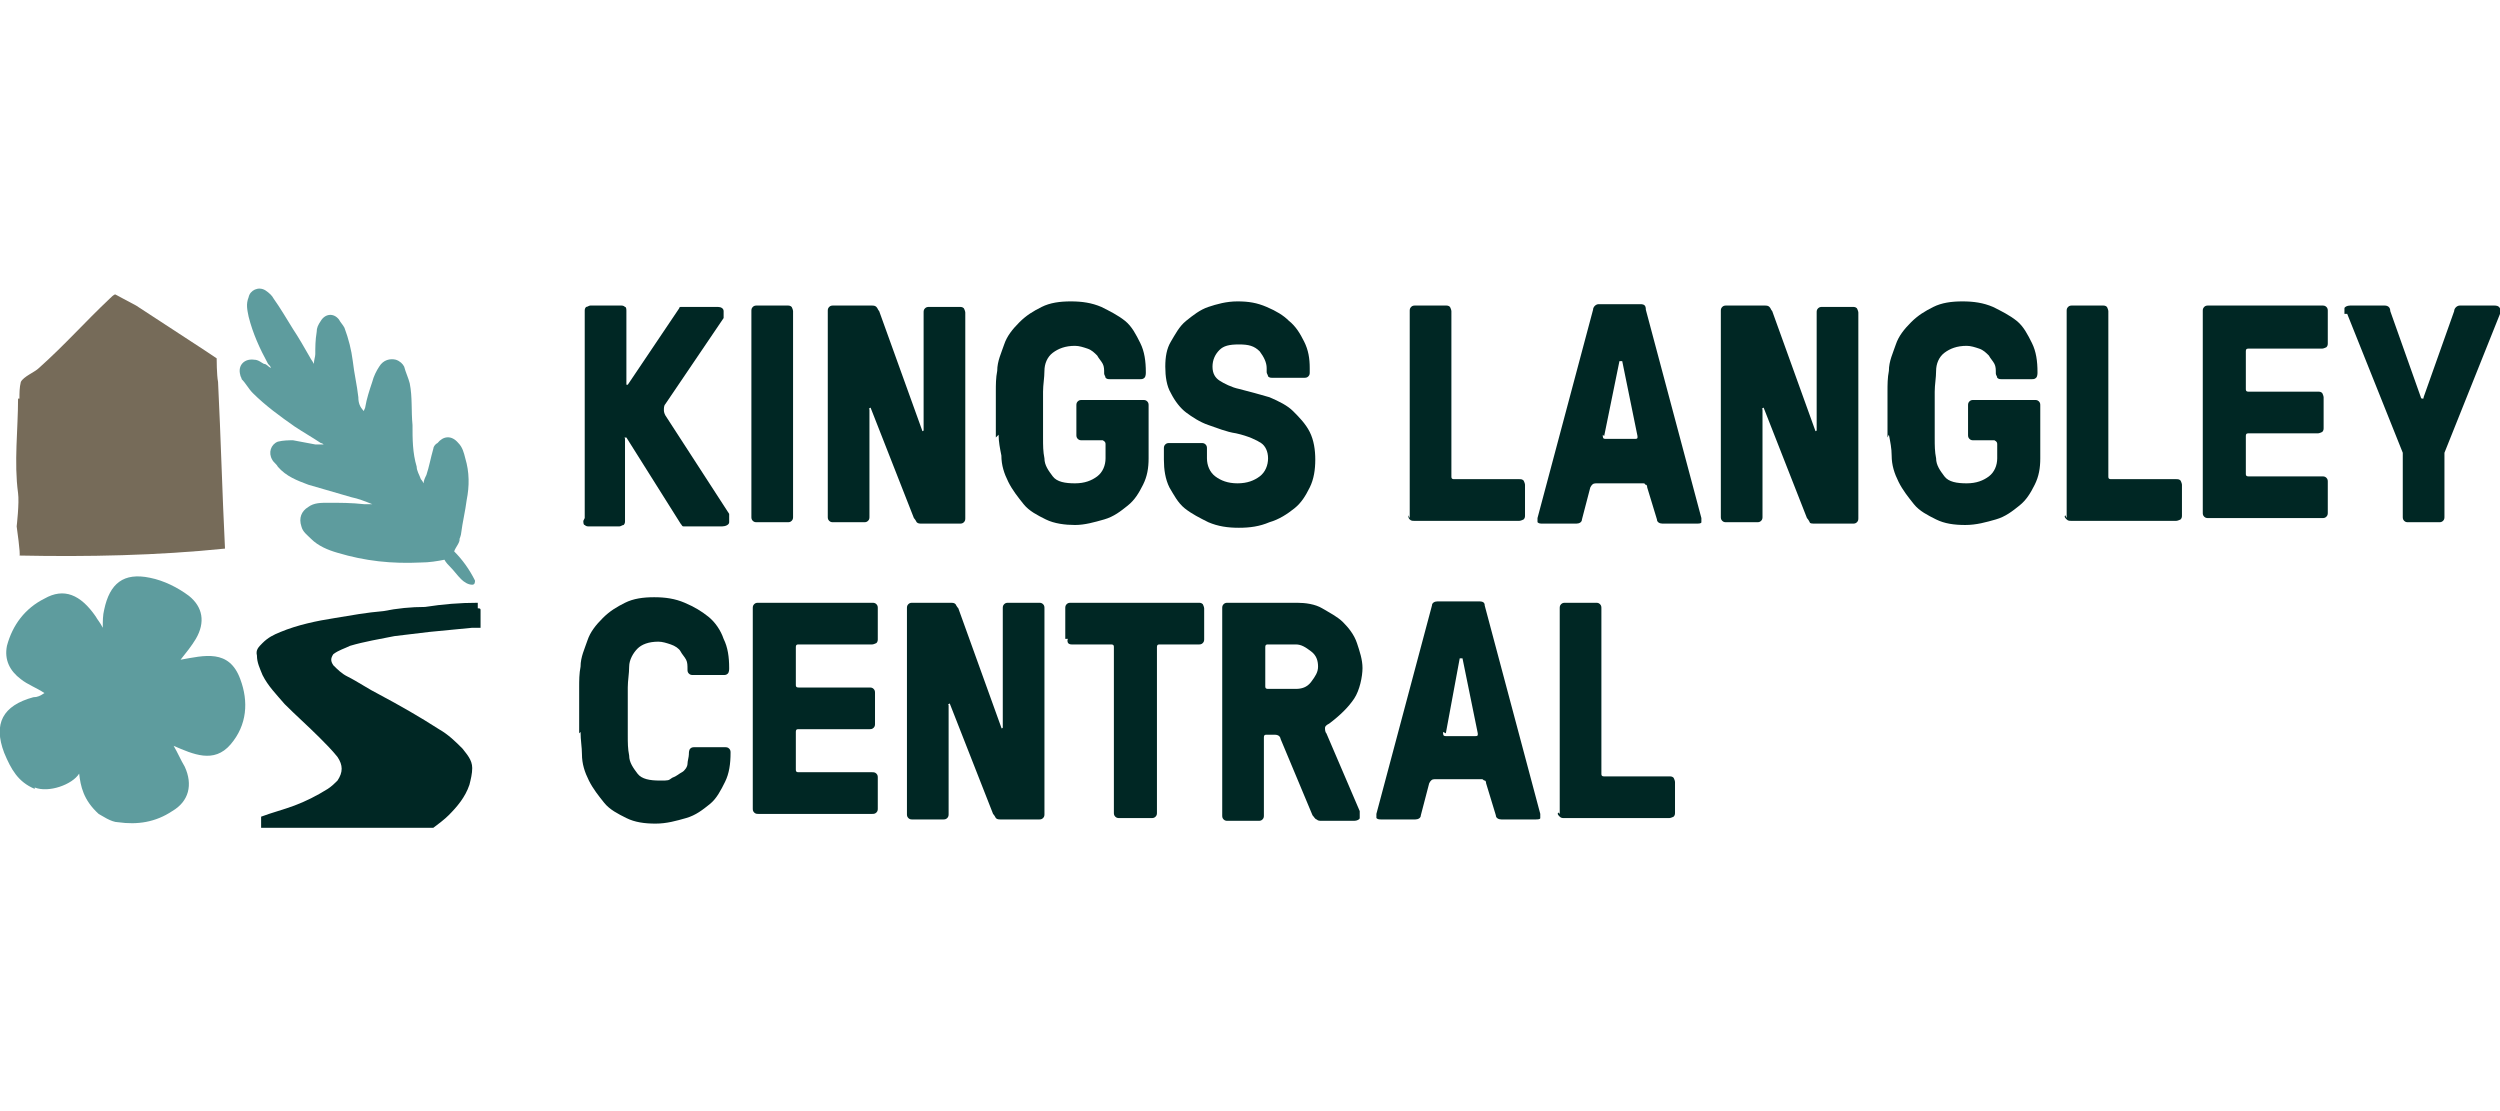 <?xml version="1.0" encoding="UTF-8"?>
<svg id="Layer_1" xmlns="http://www.w3.org/2000/svg" version="1.1" xmlns:svg="http://www.w3.org/2000/svg" viewBox="0 0 180 80">
  <!-- Generator: Adobe Illustrator 29.0.0, SVG Export Plug-In . SVG Version: 2.1.0 Build 186)  -->
  <defs>
    <style>
      .st0 {
        fill: #002724;
      }

      .st1 {
        fill: #766b59;
      }

      .st2 {
        fill: #5e9c9e;
      }
    </style>
  </defs>
  <g>
    <path class="st0" d="M34.4,43.4c-1.3,0-2.5.1-3.8.3-1,0-2,.1-3,.3-1.2.1-2.3.3-3.5.5-1.3.2-2.7.5-3.9,1-.5.2-.9.4-1.3.8-.3.3-.5.5-.4.9,0,.5.2.9.4,1.4.4.8,1,1.4,1.6,2.1.8.8,1.7,1.6,2.5,2.4.4.4.9.9,1.3,1.4.4.6.4,1.1,0,1.7-.2.2-.4.4-.7.6-.8.5-1.6.9-2.4,1.2-.8.3-1.6.5-2.4.8v.2c0,.2,0,.4,0,.6h12.4c.4-.3.8-.6,1.1-.9.6-.6,1.2-1.3,1.5-2.2.1-.4.2-.8.2-1.2,0-.6-.4-1-.7-1.4-.5-.5-1-1-1.7-1.4-1.4-.9-2.8-1.7-4.3-2.5-.8-.4-1.5-.9-2.3-1.3-.4-.2-.7-.5-1-.8-.2-.3-.2-.5,0-.8.4-.3.8-.4,1.2-.6,1-.3,2.2-.5,3.2-.7.8-.1,1.7-.2,2.5-.3,1-.1,2.1-.2,3.1-.3.2,0,.4,0,.6,0v-1.3c0-.1-.1-.1-.2-.1"/>
    <path class="st2" d="M33.1,38.8c0,.3-.3.6-.4.9.6.6,1.1,1.3,1.5,2.1,0,.1,0,.3-.2.3-.3,0-.6-.2-.8-.4-.3-.3-.5-.6-.8-.9-.1-.1-.3-.3-.4-.5-.5.1-1.1.2-1.7.2-2.1.1-4-.1-6-.7-.7-.2-1.4-.5-1.9-1-.3-.3-.6-.5-.7-.9-.2-.6,0-1.1.5-1.4.4-.3.9-.3,1.4-.3.9,0,1.7,0,2.6.1.2,0,.4,0,.6,0h0c-.5-.2-1-.4-1.5-.5-1-.3-2.1-.6-3.1-.9-.8-.3-1.6-.6-2.2-1.3-.1-.2-.3-.3-.4-.5-.3-.5-.1-1.1.4-1.3.4-.1.8-.1,1.1-.1.5.1,1.1.2,1.6.3.2,0,.4,0,.6,0,0,0-.1-.1-.2-.1-.6-.4-1.3-.8-1.9-1.2-1-.7-2.1-1.5-3-2.4-.3-.3-.5-.7-.8-1,0-.1-.1-.2-.1-.3-.2-.7.3-1.2,1-1.1.3,0,.5.2.7.3.2,0,.3.2.5.3,0-.1-.1-.2-.2-.3-.6-1.1-1.1-2.2-1.4-3.4-.1-.5-.2-.9,0-1.4.1-.5.7-.8,1.2-.5.3.2.5.4.6.6.5.7.9,1.4,1.4,2.2.4.6.8,1.3,1.2,2,.1.2.2.3.3.5h0c0-.3.1-.5.1-.7,0-.5,0-1,.1-1.6,0-.3.1-.5.3-.8.3-.5.9-.6,1.3-.1.1.2.3.4.4.6.3.8.5,1.6.6,2.4.1.9.3,1.7.4,2.6,0,.4.1.7.4,1,0-.1.1-.2.1-.3.1-.6.3-1.2.5-1.8.1-.4.3-.8.5-1.1.3-.5.8-.6,1.2-.5.3.1.5.3.6.5.1.4.3.8.4,1.2.2,1,.1,2,.2,3,0,1,0,2,.3,3,0,.3.2.6.3.9,0,0,.1.1.2.3,0-.2.1-.4.2-.6.2-.6.3-1.2.5-1.9,0-.1.1-.3.3-.4.4-.5,1-.6,1.5,0,.3.3.4.7.5,1.1.3,1,.3,2,.1,3-.1.8-.3,1.6-.4,2.4,0,.1-.1.4-.2.6h0Z"/>
    <path class="st1" d="M1.4,28.7c0-.4,0-.8.1-1.2.2-.4,1-.7,1.3-1,1.9-1.7,3.3-3.3,5.1-5,.1-.1.3-.3.4-.3l1.5.8,4.9,3.2.9.6s0,1.2.1,1.7c.2,4,.3,8,.5,12-4.9.5-9.9.6-14.8.5.1,0-.2-2.1-.2-2.1,0,0,.2-1.7.1-2.4-.3-2.2,0-4.6,0-6.8"/>
    <path class="st2" d="M2.5,56.8c-1.2-.5-1.7-1.4-2.2-2.6-.8-2.1-.1-3.4,2.1-4,.3,0,.5-.1.8-.3-.6-.4-1.2-.6-1.7-1-.8-.6-1.2-1.4-1-2.4.4-1.5,1.3-2.7,2.7-3.4,1.4-.8,2.6-.3,3.7,1.3.1.2.3.4.5.8,0-.5,0-.9.1-1.3.4-1.9,1.4-2.7,3.3-2.3,1,.2,2,.7,2.8,1.3,1,.8,1.2,1.9.5,3.1-.3.5-.7,1-1.1,1.5,1.7-.3,3.5-.8,4.3,1.4.6,1.6.5,3.3-.7,4.7s-2.7.7-4.1.1c.3.5.5,1,.8,1.5.6,1.3.3,2.5-.9,3.2-1.2.8-2.5,1-3.9.8-.5,0-1.2-.5-1.4-.6-1.1-1-1.3-2-1.4-2.9-.5.8-2.2,1.4-3.2,1h0Z"/>
  </g>
  <g>
    <path class="st0" d="M42.1,37.3v-14.9c0-.1,0-.2.1-.3.1,0,.2-.1.3-.1h2.2c.1,0,.2,0,.3.1.1,0,.1.2.1.3v5.2c0,0,0,.1,0,.1s.1,0,.1,0l3.7-5.5s0-.1.1-.1.2,0,.4,0h2.3c.2,0,.4.1.4.3s0,.4,0,.5l-4.2,6.2c-.1.1-.1.3-.1.4s0,.2.1.4l4.6,7.1c0,.1,0,.2,0,.3s0,.2,0,.3c0,.2-.3.3-.5.3h-2.4c-.2,0-.3,0-.4,0s-.1-.1-.2-.2l-3.9-6.2s0,0-.1,0,0,0,0,.1v5.9c0,.1,0,.2-.1.3-.1,0-.2.1-.3.1h-2.2c-.1,0-.2,0-.3-.1-.1,0-.1-.2-.1-.3h0Z"/>
    <path class="st0" d="M54.1,37.3v-14.9c0-.1,0-.2.1-.3s.2-.1.3-.1h2.2c.1,0,.2,0,.3.1,0,0,.1.2.1.3v14.8c0,.1,0,.2-.1.3s-.2.1-.3.1h-2.2c-.1,0-.2,0-.3-.1s-.1-.2-.1-.3Z"/>
    <path class="st0" d="M59.6,37.3v-14.9c0-.1,0-.2.1-.3s.2-.1.3-.1h2.7c.2,0,.3,0,.4.1s.1.2.2.3l3.1,8.6c0,0,0,.1.1,0,0,0,0,0,0-.1v-8.4c0-.1,0-.2.1-.3s.2-.1.3-.1h2.2c.1,0,.2,0,.3.1,0,0,.1.2.1.3v14.8c0,.1,0,.2-.1.3s-.2.1-.3.1h-2.7c-.2,0-.3,0-.4-.1,0,0-.1-.2-.2-.3l-3.1-7.9c0,0,0-.1-.1,0s0,0,0,.1v7.7c0,.1,0,.2-.1.3s-.2.1-.3.1h-2.2c-.1,0-.2,0-.3-.1s-.1-.2-.1-.3h0Z"/>
    <path class="st0" d="M71.7,31.5c0-.5,0-1.1,0-1.7s0-1.1,0-1.6,0-1,.1-1.5c0-.7.3-1.3.5-1.9s.6-1.1,1.1-1.6c.5-.5,1-.8,1.6-1.1.6-.3,1.3-.4,2.1-.4s1.5.1,2.2.4c.6.3,1.2.6,1.7,1s.8,1,1.1,1.6c.3.6.4,1.3.4,2.1h0c0,.1,0,.3-.1.4s-.2.1-.3.1h-2.2c-.1,0-.2,0-.3-.1,0-.1-.1-.2-.1-.3h0c0-.3,0-.5-.1-.7s-.3-.4-.4-.6c-.2-.2-.4-.4-.7-.5s-.6-.2-.9-.2c-.7,0-1.2.2-1.6.5s-.6.8-.6,1.3c0,.5-.1,1-.1,1.5s0,1.1,0,1.6,0,1.1,0,1.7,0,1,.1,1.5c0,.5.3.9.6,1.3s.9.5,1.6.5,1.2-.2,1.6-.5c.4-.3.6-.8.6-1.3v-1c0-.1,0-.2-.2-.3h-1.5c-.1,0-.2,0-.3-.1s-.1-.2-.1-.3v-2.1c0-.1,0-.2.1-.3s.2-.1.3-.1h4.4c.1,0,.2,0,.3.1s.1.2.1.3v3.8c0,.7-.1,1.3-.4,1.9s-.6,1.1-1.1,1.5c-.5.4-1,.8-1.7,1s-1.4.4-2.1.4-1.5-.1-2.1-.4c-.6-.3-1.2-.6-1.6-1.1s-.8-1-1.1-1.6c-.3-.6-.5-1.2-.5-1.9-.1-.5-.2-1-.2-1.5h0Z"/>
    <path class="st0" d="M83.8,33v-.7c0-.1,0-.2.1-.3s.2-.1.3-.1h2.3c.1,0,.2,0,.3.1s.1.2.1.3v.7c0,.5.2,1,.6,1.3s.9.5,1.6.5,1.2-.2,1.6-.5.6-.8.6-1.3-.2-.9-.5-1.1-.9-.5-1.8-.7c-.7-.1-1.4-.4-2-.6s-1.2-.6-1.6-.9-.8-.8-1.1-1.4c-.3-.5-.4-1.2-.4-1.9s.1-1.3.4-1.8.6-1.1,1.1-1.5,1-.8,1.6-1,1.3-.4,2.1-.4,1.4.1,2.1.4,1.2.6,1.6,1c.5.4.8.9,1.1,1.5s.4,1.2.4,1.9v.3c0,.1,0,.2-.1.3s-.2.1-.3.1h-2.3c-.1,0-.2,0-.3-.1,0-.1-.1-.2-.1-.3v-.3c0-.4-.2-.8-.5-1.2-.4-.4-.8-.5-1.5-.5s-1.1.1-1.4.4-.5.7-.5,1.2.2.8.5,1,.9.5,1.4.6c.8.2,1.5.4,2.2.6.7.3,1.3.6,1.7,1s.9.9,1.2,1.5.4,1.3.4,2-.1,1.4-.4,2-.6,1.1-1.1,1.5-1.1.8-1.8,1c-.7.3-1.4.4-2.2.4s-1.5-.1-2.2-.4c-.6-.3-1.2-.6-1.7-1-.5-.4-.8-1-1.1-1.5-.3-.6-.4-1.3-.4-2h0Z"/>
    <path class="st0" d="M101.5,37.3v-14.9c0-.1,0-.2.1-.3s.2-.1.3-.1h2.2c.1,0,.2,0,.3.1,0,0,.1.2.1.3v11.9c0,.1,0,.2.2.2h4.7c.1,0,.2,0,.3.1,0,0,.1.2.1.3v2.2c0,.1,0,.2-.1.3,0,0-.2.1-.3.1h-7.6c-.1,0-.2,0-.3-.1s-.1-.2-.1-.3h0Z"/>
    <path class="st0" d="M110.7,37.3l4-15c0-.2.2-.4.4-.4h3c.3,0,.4.1.4.4l4,15h0c0,.1,0,.2,0,.3,0,.1-.2.1-.4.1h-2.4c-.2,0-.4-.1-.4-.3l-.7-2.3c0,0,0-.2-.1-.2s0-.1-.2-.1h-3.4c-.2,0-.3.1-.4.3l-.6,2.3c0,.2-.2.3-.4.3h-2.4c-.2,0-.3,0-.4-.1,0,0,0-.1,0-.2,0,0,0,0,0,0h0ZM115.4,31.3h0c0,.2,0,.3.2.3h2.1c.1,0,.2,0,.2-.1s0,0,0-.1l-1.1-5.4c0,0,0,0-.1,0h0c0,0-.1,0-.1,0l-1.1,5.4h0Z"/>
    <path class="st0" d="M123.9,37.3v-14.9c0-.1,0-.2.1-.3s.2-.1.3-.1h2.7c.2,0,.3,0,.4.1s.1.2.2.3l3.1,8.6c0,0,0,.1.1,0,0,0,0,0,0-.1v-8.4c0-.1,0-.2.1-.3s.2-.1.3-.1h2.2c.1,0,.2,0,.3.1,0,0,.1.2.1.3v14.8c0,.1,0,.2-.1.3s-.2.1-.3.1h-2.7c-.2,0-.4,0-.4-.1,0,0-.1-.2-.2-.3l-3.1-7.9c0,0,0-.1-.1,0s0,0,0,.1v7.7c0,.1,0,.2-.1.3s-.2.1-.3.1h-2.2c-.1,0-.2,0-.3-.1s-.1-.2-.1-.3h0Z"/>
    <path class="st0" d="M135.9,31.5c0-.5,0-1.1,0-1.7s0-1.1,0-1.6,0-1,.1-1.5c0-.7.3-1.3.5-1.9s.6-1.1,1.1-1.6c.5-.5,1-.8,1.6-1.1s1.3-.4,2.1-.4,1.5.1,2.2.4c.6.3,1.2.6,1.7,1s.8,1,1.1,1.6c.3.6.4,1.3.4,2.1h0c0,.1,0,.3-.1.4s-.2.1-.3.1h-2.2c-.1,0-.2,0-.3-.1,0-.1-.1-.2-.1-.3h0c0-.3,0-.5-.1-.7s-.3-.4-.4-.6c-.2-.2-.4-.4-.7-.5s-.6-.2-.9-.2c-.7,0-1.2.2-1.6.5s-.6.8-.6,1.3c0,.5-.1,1-.1,1.5s0,1.1,0,1.6,0,1.1,0,1.7,0,1,.1,1.5c0,.5.3.9.6,1.3s.9.5,1.6.5,1.2-.2,1.6-.5c.4-.3.6-.8.6-1.3v-1c0-.1,0-.2-.2-.3h-1.5c-.1,0-.2,0-.3-.1s-.1-.2-.1-.3v-2.1c0-.1,0-.2.1-.3s.2-.1.3-.1h4.4c.1,0,.2,0,.3.1s.1.2.1.3v3.8c0,.7-.1,1.3-.4,1.9s-.6,1.1-1.1,1.5c-.5.4-1,.8-1.7,1s-1.4.4-2.2.4-1.5-.1-2.1-.4c-.6-.3-1.2-.6-1.6-1.1s-.8-1-1.1-1.6c-.3-.6-.5-1.2-.5-1.9,0-.5-.1-1-.2-1.5h0Z"/>
    <path class="st0" d="M148.8,37.3v-14.9c0-.1,0-.2.1-.3s.2-.1.3-.1h2.2c.1,0,.2,0,.3.1,0,0,.1.2.1.3v11.9c0,.1,0,.2.2.2h4.7c.1,0,.2,0,.3.1,0,0,.1.2.1.3v2.2c0,.1,0,.2-.1.3,0,0-.2.1-.3.1h-7.6c-.1,0-.2,0-.3-.1s-.2-.2-.1-.3h0Z"/>
    <path class="st0" d="M158.6,37.3v-14.9c0-.1,0-.2.1-.3s.2-.1.3-.1h8.2c.1,0,.2,0,.3.1s.1.2.1.3v2.3c0,.1,0,.2-.1.3,0,0-.2.1-.3.1h-5.3c-.1,0-.2,0-.2.2v2.7c0,.1,0,.2.2.2h5c.1,0,.2,0,.3.1,0,0,.1.2.1.3v2.2c0,.1,0,.2-.1.3,0,0-.2.1-.3.1h-5c-.1,0-.2,0-.2.2v2.7c0,.1,0,.2.2.2h5.3c.1,0,.2,0,.3.1s.1.2.1.3v2.2c0,.1,0,.2-.1.3s-.2.1-.3.1h-8.2c-.1,0-.2,0-.3-.1s-.1-.2-.1-.3h0Z"/>
    <path class="st0" d="M168.8,22.6c0,0,0-.1,0-.2s0-.1,0-.2c0-.1.2-.2.4-.2h2.5c.2,0,.4.1.4.4l2.2,6.2c0,0,0,.1.1.1s.1,0,.1-.1l2.2-6.2c0-.2.2-.4.4-.4h2.5c.1,0,.3,0,.4.2,0,0,0,.1,0,.2s0,.1,0,.2l-4,10v4.6c0,.1,0,.2-.1.3s-.2.1-.3.1h-2.2c-.1,0-.2,0-.3-.1s-.1-.2-.1-.3v-4.6l-4-10h0Z"/>
    <path class="st0" d="M41.7,52.8c0-.5,0-1.1,0-1.7s0-1.1,0-1.6c0-.5,0-1,.1-1.5,0-.7.3-1.3.5-1.9s.6-1.1,1.1-1.6,1-.8,1.6-1.1,1.3-.4,2.1-.4,1.5.1,2.2.4,1.2.6,1.7,1c.5.4.9,1,1.1,1.6.3.6.4,1.3.4,2.1h0c0,.1,0,.3-.1.4s-.2.1-.3.1h-2.2c-.1,0-.2,0-.3-.1s-.1-.2-.1-.3h0c0-.3,0-.5-.1-.7s-.3-.4-.4-.6-.4-.4-.7-.5-.6-.2-.9-.2c-.7,0-1.2.2-1.5.5s-.6.8-.6,1.3c0,.5-.1,1-.1,1.5,0,.5,0,1.1,0,1.7s0,1.1,0,1.7,0,1,.1,1.5c0,.5.3.9.6,1.3s.9.5,1.6.5.6,0,.9-.2c.3-.1.5-.3.7-.4s.4-.4.4-.6.1-.5.1-.7h0c0-.1,0-.3.1-.4s.2-.1.3-.1h2.2c.1,0,.2,0,.3.1s.1.2.1.3h0c0,.8-.1,1.5-.4,2.1s-.6,1.2-1.1,1.6c-.5.4-1,.8-1.7,1s-1.4.4-2.2.4-1.5-.1-2.1-.4c-.6-.3-1.2-.6-1.6-1.1s-.8-1-1.1-1.6c-.3-.6-.5-1.2-.5-1.9,0-.5-.1-1-.1-1.6h0Z"/>
    <path class="st0" d="M54.2,58.6v-14.8c0-.1,0-.2.1-.3s.2-.1.3-.1h8.2c.1,0,.2,0,.3.1s.1.2.1.3v2.2c0,.1,0,.2-.1.3,0,0-.2.1-.3.1h-5.3c-.1,0-.2,0-.2.2v2.7c0,.1,0,.2.2.2h5.1c.1,0,.2,0,.3.1s.1.2.1.3v2.2c0,.1,0,.2-.1.3s-.2.1-.3.1h-5.1c-.1,0-.2,0-.2.2v2.7c0,.1,0,.2.2.2h5.3c.1,0,.2,0,.3.1s.1.2.1.3v2.2c0,.1,0,.2-.1.3s-.2.1-.3.1h-8.2c-.1,0-.2,0-.3-.1s-.1-.2-.1-.3h0Z"/>
    <path class="st0" d="M65.3,58.6v-14.8c0-.1,0-.2.1-.3s.2-.1.3-.1h2.7c.2,0,.3,0,.4.1,0,0,.1.2.2.3l3.1,8.6c0,0,0,.1.1,0,0,0,0,0,0-.1v-8.5c0-.1,0-.2.1-.3s.2-.1.3-.1h2.2c.1,0,.2,0,.3.1s.1.2.1.3v14.8c0,.1,0,.2-.1.3s-.2.1-.3.1h-2.7c-.2,0-.3,0-.4-.1,0,0-.1-.2-.2-.3l-3.1-7.9c0,0,0-.1-.1,0s0,0,0,.1v7.8c0,.1,0,.2-.1.3s-.2.1-.3.1h-2.2c-.1,0-.2,0-.3-.1s-.1-.2-.1-.3h0Z"/>
    <path class="st0" d="M76.7,46v-2.2c0-.1,0-.2.1-.3s.2-.1.3-.1h9.2c.1,0,.2,0,.3.1,0,0,.1.2.1.3v2.2c0,.1,0,.2-.1.3s-.2.1-.3.1h-2.8c-.1,0-.2,0-.2.2v11.9c0,.1,0,.2-.1.3s-.2.1-.3.1h-2.3c-.1,0-.2,0-.3-.1s-.1-.2-.1-.3v-11.9c0-.1,0-.2-.2-.2h-2.8c-.1,0-.2,0-.3-.1,0,0-.1-.2,0-.3h0Z"/>
    <path class="st0" d="M88,58.6v-14.8c0-.1,0-.2.1-.3s.2-.1.3-.1h5c.6,0,1.3.1,1.8.4s1.1.6,1.5,1,.8.9,1,1.5.4,1.2.4,1.8-.2,1.6-.6,2.2c-.4.6-1,1.2-1.8,1.8-.2.1-.3.2-.3.3s0,.3.1.4l2.4,5.6c0,.2,0,.3,0,.5,0,.1-.2.2-.4.2h-2.3c-.2,0-.3,0-.4-.1-.1,0-.2-.2-.3-.3l-2.3-5.5c0,0,0-.1-.1-.2,0,0-.1-.1-.3-.1h-.6c-.1,0-.2,0-.2.2v5.6c0,.1,0,.2-.1.3s-.2.1-.3.1h-2.2c-.1,0-.2,0-.3-.1s-.1-.2-.1-.3h0ZM91.1,49.4c0,.1,0,.2.2.2h2c.4,0,.8-.1,1.1-.5s.5-.7.5-1.1-.1-.8-.5-1.1-.7-.5-1.1-.5h-2c-.1,0-.2,0-.2.2v2.7h0Z"/>
    <path class="st0" d="M99.1,58.6l4-15c0-.2.2-.3.4-.3h3c.3,0,.4.1.4.3l4,15h0c0,.1,0,.2,0,.3,0,.1-.2.1-.4.1h-2.4c-.2,0-.4-.1-.4-.3l-.7-2.3c0,0,0-.2-.1-.2s-.1-.1-.2-.1h-3.4c-.2,0-.3.1-.4.3l-.6,2.3c0,.2-.2.3-.4.3h-2.4c-.2,0-.3,0-.4-.1,0,0,0-.1,0-.2,0,0,0,0,0,0h0ZM103.9,52.7h0c0,.2,0,.3.2.3h2.1c.1,0,.2,0,.2-.1s0,0,0-.1l-1.1-5.4c0,0,0,0-.1,0h0c0,0-.1,0-.1,0l-1,5.4h0Z"/>
    <path class="st0" d="M112.3,58.6v-14.8c0-.1,0-.2.1-.3s.2-.1.3-.1h2.2c.1,0,.2,0,.3.1s.1.2.1.3v11.9c0,.1,0,.2.2.2h4.7c.1,0,.2,0,.3.1,0,0,.1.2.1.3v2.2c0,.1,0,.2-.1.3,0,0-.2.1-.3.1h-7.6c-.1,0-.2,0-.3-.1s-.2-.2-.1-.3h0Z"/>
  </g>
</svg>